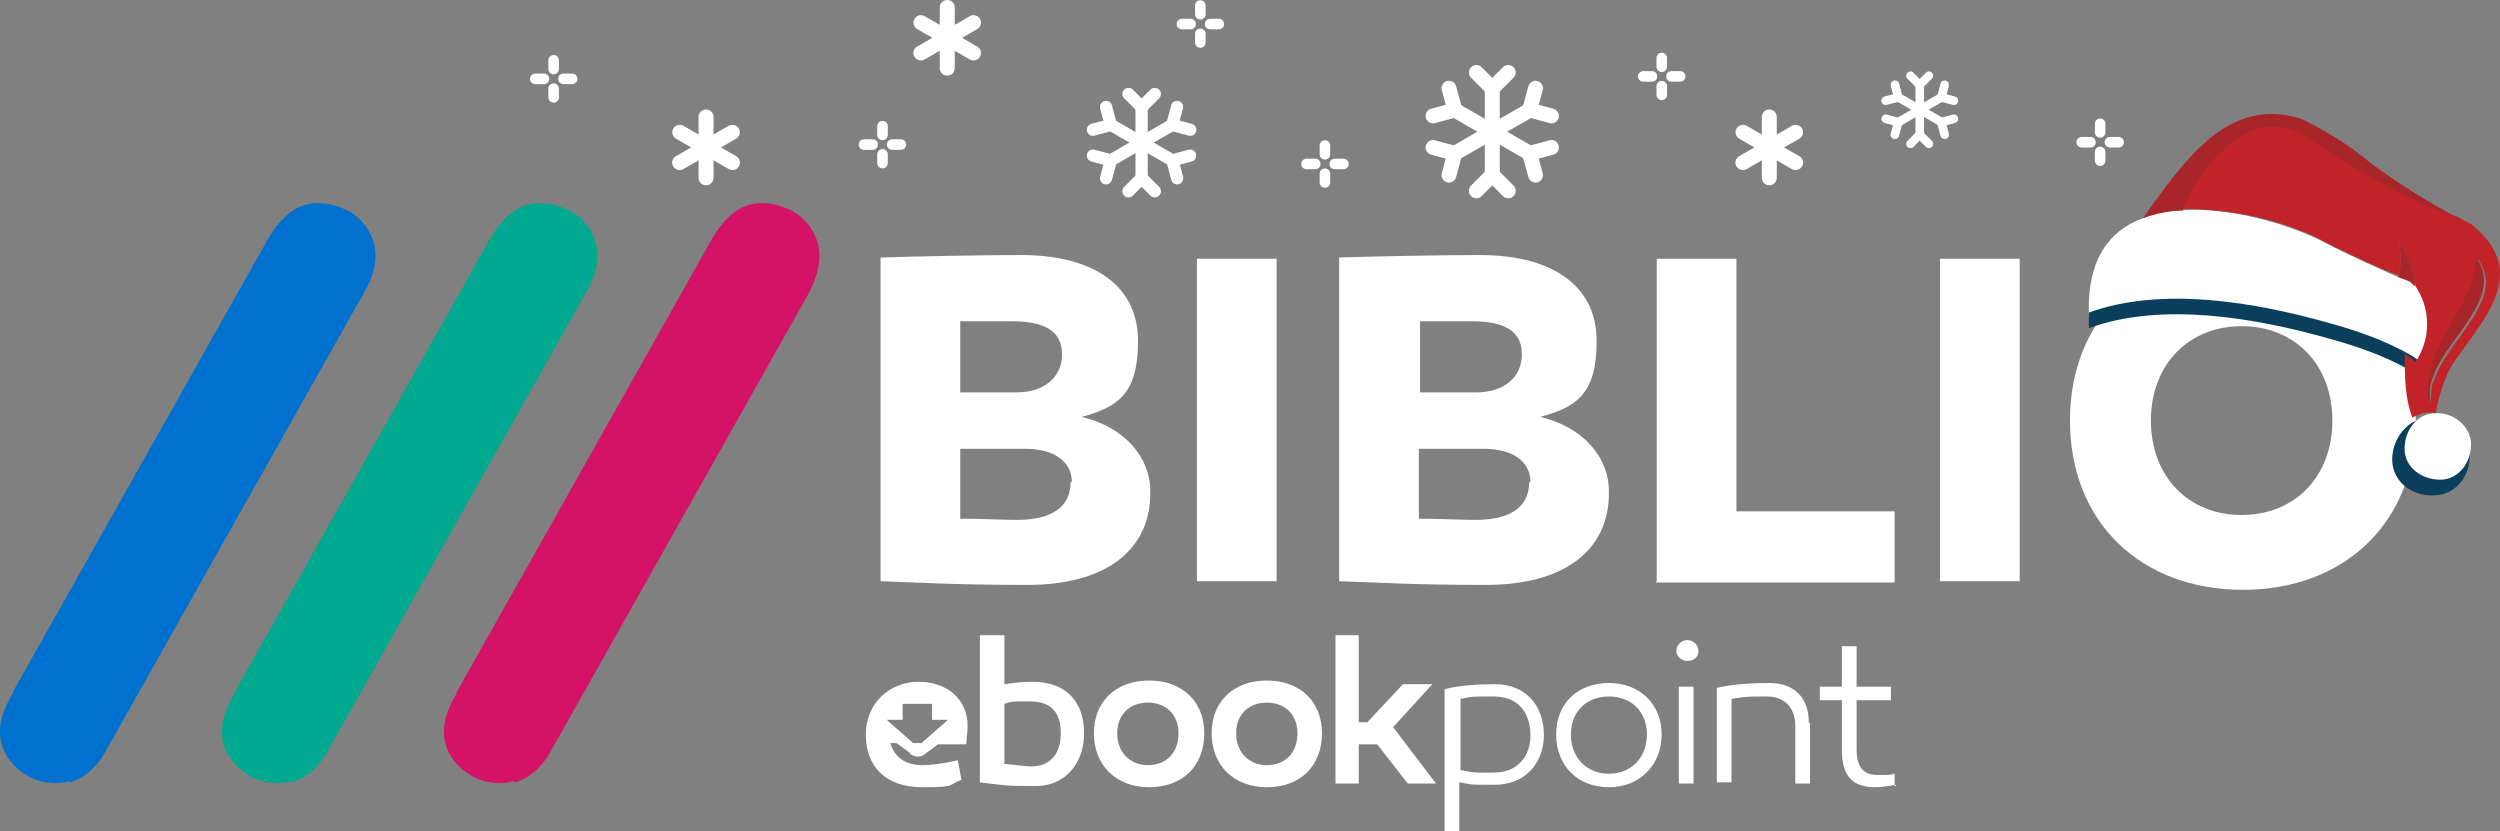 <?xml version="1.0" encoding="UTF-8" standalone="no"?>
<svg
   id="Warstwa_1"
   data-name="Warstwa 1"
   width="203.88"
   height="67.8"
   viewBox="0 0 203.88 67.8"
   version="1.1"
   sodipodi:docname="biblio_logo_winter.svg"
   inkscape:version="1.2.2 (b0a8486541, 2022-12-01)"
   xmlns:inkscape="http://www.inkscape.org/namespaces/inkscape"
   xmlns:sodipodi="http://sodipodi.sourceforge.net/DTD/sodipodi-0.dtd"
   xmlns="http://www.w3.org/2000/svg"
   xmlns:svg="http://www.w3.org/2000/svg">
  <rect x="0" y="0" width="203.88" height="67.8" fill="#808080" stroke="none"/>
  <sodipodi:namedview
     id="namedview376"
     pagecolor="#000000"
     bordercolor="#666666"
     borderopacity="1.0"
     inkscape:showpageshadow="2"
     inkscape:pageopacity="0"
     inkscape:pagecheckerboard="0"
     inkscape:deskcolor="#d1d1d1"
     showgrid="false"
     inkscape:zoom="6.7196388"
     inkscape:cx="101.94"
     inkscape:cy="34.004804"
     inkscape:window-width="1920"
     inkscape:window-height="1011"
     inkscape:window-x="0"
     inkscape:window-y="32"
     inkscape:window-maximized="1"
     inkscape:current-layer="Warstwa_1" />
  <defs
     id="defs4">
    <style
       id="style2">
      .cls-1 {
        fill: #fff;
      }

      .cls-2 {
        fill: #00a98f;
      }

      .cls-3 {
        fill: #0071ce;
      }

      .cls-4 {
        fill: #c12328;
      }

      .cls-5 {
        fill: #0a3f5c;
      }

      .cls-6 {
        fill: #a8262a;
      }

      .cls-7 {
        fill: #d41367;
      }
    </style>
  </defs>
  <path
     class="cls-1"
     d="M81.91,55.8c.6-.1,1.6-.2,2.3-.2,2.8,0,4.2,1.7,4.2,4.2s-1.6,4.3-3.9,4.3-2.2,0-4.6-.3v-12h2v4h0ZM81.91,57.4v4.9c1.1.1,1.8.2,2.2.2,1.6,0,2.4-1.1,2.4-2.7s-.7-2.6-2.5-2.6-1.4,0-2.1.2"
     id="path6" />
  <path
     class="cls-1"
     d="M98.21,59.8c0,2.7-1.8,4.4-4.5,4.4s-4.5-1.8-4.5-4.4,1.8-4.3,4.5-4.3,4.5,1.7,4.5,4.3M96.11,59.8c0-1.5-1-2.5-2.5-2.5s-2.5,1-2.5,2.5,1,2.6,2.5,2.6,2.5-1,2.5-2.6"
     id="path8" />
  <path
     class="cls-1"
     d="M107.81,59.8c0,2.7-1.8,4.4-4.5,4.4s-4.5-1.8-4.5-4.4,1.8-4.3,4.5-4.3,4.5,1.7,4.5,4.3M105.81,59.8c0-1.5-1-2.5-2.5-2.5s-2.5,1-2.5,2.5,1,2.6,2.5,2.6,2.5-1,2.5-2.6"
     id="path10" />
  <polygon
     class="cls-1"
     points="111.51 58.9 114.41 55.8 116.81 55.8 113.61 59.3 117.11 63.9 114.81 63.9 112.31 60.7 110.81 60.7 110.81 63.9 108.91 63.9 108.91 51.8 110.81 51.8 110.81 58.9 111.51 58.9"
     id="polygon12" />
  <path
     class="cls-1"
     d="M125.91,59.9c0,2.4-1.6,4.1-4,4.1s-1.6,0-2.9-.2v4h-1.2v-11.6c1.2-.3,2.6-.4,4.1-.4,2.5,0,4,1.7,4,4.2M124.81,60c0-1.9-1-3.2-3-3.2s-1.7,0-2.7.2v5.8c1.4.3,1.9.2,2.8.2,1.8,0,2.9-1.3,2.9-3"
     id="path14" />
  <path
     class="cls-1"
     d="M135.51,59.9c0,2.5-1.8,4.3-4.3,4.3s-4.3-1.7-4.3-4.3,1.8-4.2,4.3-4.2,4.3,1.7,4.3,4.2M134.31,59.9c0-1.9-1.3-3.1-3.1-3.1s-3.1,1.2-3.1,3.1,1.3,3.2,3.1,3.2,3.1-1.3,3.1-3.2"
     id="path16" />
  <path
     class="cls-1"
     d="M136.71,53.1c0-.5.4-.9.9-.9s.9.4.9.9-.4.8-.9.8-.9-.4-.9-.8M138.11,63.9h-1.2v-7.9h1.2v7.9Z"
     id="path18" />
  <path
     class="cls-1"
     d="M147.61,59v4.9h-1.2v-4.7c0-1.5-.9-2.4-2.3-2.4s-1.9,0-2.9.2v6.8h-1.2v-7.7c1.2-.3,2.9-.4,4.3-.4,2,0,3.2,1.2,3.2,3.2"
     id="path20" />
  <path
     class="cls-1"
     d="M154.61,64c-.6.1-1.1.2-1.7.2-1.8,0-2.7-.9-2.7-3v-4.1h-1.8v-1.1h1.8v-3.3h1.2v3.3h2.8v1.1h-2.8v4c0,1.4.5,2.1,1.7,2.1s.9,0,1.4-.1v1h.1v-.1Z"
     id="path22" />
  <polygon
     class="cls-1"
     points="74.81 61 75.21 60.6 74.41 60.6 74.81 61"
     id="polygon24" />
  <path
     class="cls-1"
     d="M74.21,61.5c.2.1.4.2.6.2s.4,0,.6-.2l1.1-.8h2.3c0-.6.1-.8.1-1.5,0-2.2-1.7-3.6-4-3.6s-4.3,1.7-4.3,4.3,1.6,4.3,4.6,4.3,2-.2,3.2-.6l-.3-1.6c-1.3.3-2.2.4-2.9.4-1.4,0-2.3-.7-2.6-1.8h.5l1.1.8h0v.1ZM72.31,58.7h1.3v-1.3h2.4v1.3h1.3l-2.5,2.2s-2.5-2.2-2.5-2.2Z"
     id="path26" />
  <path
     class="cls-3"
     d="M5.71,63.7c-1.1.3-2.3.2-3.4-.4-1.2-.7-1.9-1.6-2.2-2.7-.3-1.2,0-2.5.9-4L21.91,19.5c.9-1.5,1.9-2.4,3-2.7s2.3-.1,3.5.5c1.1.6,1.8,1.6,2.1,2.7.3,1.2,0,2.5-.9,4L8.71,61.1c-.8,1.5-1.9,2.4-3,2.7M1.01,56.5L21.91,19.4c.9-1.5,1.9-2.4,3-2.7s2.3-.1,3.5.5c1.1.6,1.8,1.6,2.1,2.7.3,1.2,0,2.5-.9,4L8.71,61"
     id="path28" />
  <path
     class="cls-2"
     d="M23.81,63.7c-1.1.3-2.3.2-3.4-.4-1.2-.7-1.9-1.6-2.2-2.7-.3-1.2,0-2.5.9-4l20.9-37.1c.9-1.5,1.9-2.4,3-2.7s2.3-.1,3.5.5c1.1.6,1.8,1.6,2.1,2.7.3,1.2,0,2.5-.9,4l-20.9,37.1c-.8,1.5-1.9,2.4-3,2.7M19.11,56.5l20.9-37.1c.9-1.5,1.9-2.4,3-2.7s2.3-.1,3.5.5c1.1.6,1.8,1.6,2.1,2.7.3,1.2,0,2.5-.9,4l-20.9,37.1"
     id="path30" />
  <path
     class="cls-7"
     d="M41.91,63.7c-1.1.3-2.3.2-3.4-.4-1.2-.7-1.9-1.6-2.2-2.7-.3-1.2,0-2.5.9-4l20.9-37.1c.9-1.5,1.9-2.4,3-2.7s2.3-.1,3.5.5c1.1.6,1.8,1.6,2.1,2.7.3,1.2,0,2.5-.8,4l-20.9,37.1c-.8,1.5-1.9,2.4-3,2.7M37.21,56.5l20.9-37.1c.9-1.5,1.9-2.4,3-2.7s2.3-.1,3.5.5c1.1.6,1.8,1.6,2.1,2.7.3,1.2,0,2.5-.8,4l-20.9,37.1"
     id="path32" />
  <path
     class="cls-1"
     d="M93.81,40.2c0,4.8-3.8,7.5-10,7.5s-8.7-.2-12-.3v-26.4c3.2-.1,8.1-.2,11.5-.2,6,0,9.5,2.6,9.5,7s-1.7,5.4-4.6,6.2c3.4.8,5.6,3.2,5.6,6.1v.1ZM78.31,26.2v5.8h4.6c2.2,0,3.7-1.2,3.7-3.1s-1.4-2.7-4.1-2.7h-4.2ZM87.41,39.3c0-1.7-1.5-2.7-3.8-2.7h-5.3v5.7c1.8,0,3.5.1,4.6.1,2.8,0,4.4-1,4.4-3.1h.1Z"
     id="path34" />
  <path
     class="cls-1"
     d="M104.11,47.4h-6.5v-26.3h6.5v26.4h0v-.1Z"
     id="path36" />
  <path
     class="cls-1"
     d="M131.21,40.2c0,4.8-3.8,7.5-10,7.5s-8.7-.2-12-.3v-26.4c3.2-.1,8.1-.2,11.5-.2,6,0,9.5,2.6,9.5,7s-1.7,5.4-4.6,6.2c3.4.8,5.6,3.2,5.6,6.1h0v.1ZM115.81,26.2v5.8h4.6c2.2,0,3.7-1.2,3.7-3.1s-1.4-2.7-4.1-2.7h-4.2ZM124.81,39.3c0-1.7-1.5-2.7-3.8-2.7h-5.3v5.7c1.8,0,3.5.1,4.6.1,2.8,0,4.4-1,4.4-3.1h.1Z"
     id="path38" />
  <path
     class="cls-1"
     d="M135.11,47.4v-26.3h6.5v20.6h12.9v5.8h-19.5l.1-.1Z"
     id="path40" />
  <path
     class="cls-1"
     d="M164.71,47.4h-6.5v-26.3h6.5v26.4h0v-.1Z"
     id="path42" />
  <path
     class="cls-1"
     d="M197.01,34.3c0,8.3-5.8,13.8-14.1,13.8s-14.1-5.5-14.1-13.8,5.8-13.8,14.1-13.8,14.1,5.5,14.1,13.8ZM190.21,34.3c0-4.6-3.1-7.7-7.4-7.7s-7.4,3.1-7.4,7.7,3.1,7.7,7.4,7.7,7.4-3.1,7.4-7.7Z"
     id="path44" />
  <g
     id="Warstwa_4"
     data-name="Warstwa 4">
    <path
       class="cls-5"
       d="M198.62,34.08h-.5c-.5,0-.88.13-1.39.38-1.01.63-1.64,1.77-1.64,3.03,0,1.77,1.64,3.03,3.41,2.9,1.77,0,3.03-1.64,2.9-3.41,0-1.51-1.26-2.78-2.78-2.9h0Z"
       id="path46" />
    <path
       class="cls-1"
       d="M199,33.7h-.38c-1.51,0-2.52,1.39-2.52,2.9s1.39,2.52,2.9,2.52,2.52-1.39,2.52-2.9c0-1.26-1.14-2.4-2.52-2.52Z"
       id="path48" />
    <path
       class="cls-5"
       d="M196.48,24.24h0c-1.89-.76-5.43-2.4-7.32-3.41-3.66-1.77-10.1-3.41-14.39-1.77-2.78,1.01-4.54,3.41-4.42,7.7,5.93-2.15,13.5-.88,19.69.88,2.27.63,4.42,1.39,6.44,2.52.25.13.63.38.88.63,1.14-2.02,1.14-5.43-.76-6.69l-.13.13Z"
       id="path50" />
    <path
       class="cls-1"
       d="M196.48,22.97h0c-1.89-.76-5.43-2.4-7.32-3.41-3.66-1.77-10.1-3.41-14.39-1.77-2.78,1.01-4.54,3.41-4.42,7.7,5.93-2.15,13.5-.88,19.69.88,2.27.63,4.42,1.39,6.44,2.52.25.13.63.38.88.63,1.14-2.02,1.14-5.43-.76-6.69l-.13.13Z"
       id="path52" />
    <path
       class="cls-4"
       d="M201.78,18.43l-1.39-.76c-1.01-.38-1.89-.63-2.9-1.14-3.28-1.51-6.44-3.41-9.46-5.43-.76-.5-1.64-.76-2.52-.88-3.41-.25-6.69,3.79-7.57,6.81,3.79,0,7.7.76,11.1,2.4,1.64.88,4.54,2.27,6.56,3.03.25-.88.25-1.89,0-2.78.76,1.14,1.26,2.4,1.39,3.66,1.26,1.89,1.26,4.29,0,6.18-.25-.25-.5-.38-.88-.63,0,1.77,0,3.53.63,5.17.63-.38,1.26-.5,1.89-.38.25-1.26.63-2.65,1.26-3.79,2.4-3.66,6.69-7.57,1.64-11.61l.25.13ZM198.5,30.92c-.25.63-.25,1.26-.25,2.02-.13-.76-.13-1.51,0-2.27.5-3.41,3.79-6.31,3.79-9.59,2.52,3.28-2.65,6.81-3.53,9.97h0v-.13Z"
       id="path54" />
    <path
       class="cls-6"
       d="M195.59,22.6l.76.25h0c.25.13.38.38.63.5-.13-1.39-.63-2.65-1.39-3.66.25.88.25,1.89,0,2.9Z"
       id="path56" />
    <path
       class="cls-6"
       d="M185.62,10.35c.88,0,1.77.38,2.52.88,3.03,2.02,6.18,3.91,9.46,5.43.88.38,1.89.76,2.9,1.14-2.4-1.26-4.8-2.78-7.07-4.42-1.77-1.51-3.66-2.65-5.68-3.66-6.06-2.02-9.72,3.53-13,8.08,1.01-.38,2.15-.63,3.28-.63,1.01-3.03,4.29-7.07,7.57-6.81Z"
       id="path58" />
    <path
       class="cls-6"
       d="M201.9,21.08c0,3.28-3.28,6.18-3.79,9.59-.13.76-.13,1.51,0,2.27,0-.63,0-1.39.25-2.02.88-3.15,6.06-6.69,3.53-9.97v.13Z"
       id="path60" />
  </g>
  <g
     id="g123">
    <g
       id="g71">
      <path
         class="cls-1"
         d="M121.7,11.35c-.34,0-.61-.27-.61-.61v-3.52c0-.34.27-.61.61-.61s.61.27.61.61v3.52c0,.34-.27.61-.61.61Z"
         id="path63" />
      <g
         id="g69">
        <path
           class="cls-1"
           d="M121.7,7.82c-.16,0-.31-.06-.43-.18l-1.3-1.3c-.24-.24-.24-.62,0-.86.24-.24.62-.24.86,0l1.3,1.3c.24.24.24.62,0,.86-.12.12-.27.18-.43.18Z"
           id="path65" />
        <path
           class="cls-1"
           d="M121.7,7.82c-.16,0-.31-.06-.43-.18-.24-.24-.24-.62,0-.86l1.3-1.3c.24-.24.62-.24.86,0,.24.24.24.62,0,.86l-1.3,1.3c-.12.12-.27.18-.43.18Z"
           id="path67" />
      </g>
    </g>
    <g
       id="g81">
      <path
         class="cls-1"
         d="M121.7,11.35c-.1,0-.21-.03-.3-.08l-3.05-1.76c-.29-.17-.39-.54-.22-.83.17-.29.54-.39.83-.22l3.05,1.76c.29.17.39.54.22.83-.11.19-.32.3-.53.3Z"
         id="path73" />
      <g
         id="g79">
        <path
           class="cls-1"
           d="M116.87,10.06c-.27,0-.51-.18-.59-.45-.09-.32.11-.66.43-.74l1.78-.48c.32-.09.66.11.74.43.09.32-.11.66-.43.74l-1.78.48c-.05.01-.11.02-.16.02Z"
           id="path75" />
        <path
           class="cls-1"
           d="M118.65,9.58c-.27,0-.51-.18-.59-.45l-.48-1.78c-.09-.32.11-.66.43-.74.32-.09.66.11.74.43l.48,1.78c.09.32-.11.66-.43.74-.05.01-.11.02-.16.02Z"
           id="path77" />
      </g>
    </g>
    <g
       id="g91">
      <path
         class="cls-1"
         d="M118.65,13.11c-.21,0-.41-.11-.53-.3-.17-.29-.07-.66.22-.83l3.05-1.76c.29-.17.66-.07.83.22.17.29.07.66-.22.83l-3.05,1.76c-.1.06-.2.08-.3.08Z"
         id="path83" />
      <g
         id="g89">
        <path
           class="cls-1"
           d="M118.17,14.89c-.05,0-.1,0-.16-.02-.32-.09-.52-.42-.43-.74l.48-1.78c.09-.32.42-.52.74-.43.32.09.52.42.43.74l-.48,1.78c-.07.27-.32.45-.59.45Z"
           id="path85" />
        <path
           class="cls-1"
           d="M118.65,13.11c-.05,0-.1,0-.16-.02l-1.78-.48c-.32-.09-.52-.42-.43-.74.09-.32.42-.52.74-.43l1.78.48c.32.09.52.42.43.74-.07.27-.32.45-.59.45Z"
           id="path87" />
      </g>
    </g>
    <g
       id="g101">
      <path
         class="cls-1"
         d="M121.7,14.87c-.34,0-.61-.27-.61-.61v-3.52c0-.34.27-.61.61-.61s.61.27.61.61v3.52c0,.34-.27.61-.61.61Z"
         id="path93" />
      <g
         id="g99">
        <path
           class="cls-1"
           d="M123,16.17c-.16,0-.31-.06-.43-.18l-1.3-1.3c-.24-.24-.24-.62,0-.86.24-.24.62-.24.86,0l1.3,1.3c.24.24.24.62,0,.86-.12.12-.27.18-.43.18Z"
           id="path95" />
        <path
           class="cls-1"
           d="M120.4,16.17c-.16,0-.31-.06-.43-.18-.24-.24-.24-.62,0-.86l1.3-1.3c.24-.24.62-.24.86,0s.24.62,0,.86l-1.3,1.3c-.12.12-.27.18-.43.18Z"
           id="path97" />
      </g>
    </g>
    <g
       id="g111">
      <path
         class="cls-1"
         d="M124.75,13.11c-.1,0-.21-.03-.3-.08l-3.05-1.76c-.29-.17-.39-.54-.22-.83.17-.29.54-.39.83-.22l3.05,1.76c.29.17.39.54.22.83-.11.19-.32.3-.53.3Z"
         id="path103" />
      <g
         id="g109">
        <path
           class="cls-1"
           d="M124.75,13.11c-.27,0-.51-.18-.59-.45-.09-.32.11-.66.43-.74l1.78-.48c.32-.09.66.11.74.43.09.32-.11.66-.43.74l-1.78.48c-.05.01-.11.02-.16.02Z"
           id="path105" />
        <path
           class="cls-1"
           d="M125.23,14.89c-.27,0-.51-.18-.59-.45l-.48-1.78c-.09-.32.11-.66.43-.74.32-.09.66.11.74.43l.48,1.78c.09.32-.11.66-.43.74-.05.01-.11.02-.16.02Z"
           id="path107" />
      </g>
    </g>
    <g
       id="g121">
      <path
         class="cls-1"
         d="M121.7,11.35c-.21,0-.41-.11-.53-.3-.17-.29-.07-.66.22-.83l3.05-1.76c.29-.17.66-.07.83.22.17.29.07.66-.22.83l-3.05,1.76c-.1.06-.2.08-.3.08Z"
         id="path113" />
      <g
         id="g119">
        <path
           class="cls-1"
           d="M124.75,9.58c-.05,0-.1,0-.16-.02-.32-.09-.52-.42-.43-.74l.48-1.78c.09-.32.42-.52.74-.43.32.09.52.42.43.74l-.48,1.78c-.07.27-.32.45-.59.45Z"
           id="path115" />
        <path
           class="cls-1"
           d="M126.53,10.06c-.05,0-.1,0-.16-.02l-1.78-.48c-.32-.09-.52-.42-.43-.74.09-.32.42-.52.74-.43l1.78.48c.32.09.52.42.43.74-.07.27-.32.45-.59.45Z"
           id="path117" />
      </g>
    </g>
  </g>
  <g
     id="g185">
    <g
       id="g133">
      <path
         class="cls-1"
         d="M156.56,9.3c-.19,0-.35-.16-.35-.35v-2.02c0-.19.16-.35.35-.35s.35.16.35.35v2.02c0,.19-.16.35-.35.35Z"
         id="path125" />
      <g
         id="g131">
        <path
           class="cls-1"
           d="M156.56,7.27c-.09,0-.18-.03-.25-.1l-.75-.75c-.14-.14-.14-.36,0-.49.14-.14.36-.14.49,0l.75.75c.14.14.14.36,0,.49-.07.07-.16.1-.25.1Z"
           id="path127" />
        <path
           class="cls-1"
           d="M156.56,7.27c-.09,0-.18-.03-.25-.1-.14-.14-.14-.36,0-.49l.75-.75c.14-.14.36-.14.49,0,.14.14.14.36,0,.49l-.75.75c-.07.07-.16.1-.25.1Z"
           id="path129" />
      </g>
    </g>
    <g
       id="g143">
      <path
         class="cls-1"
         d="M156.56,9.3c-.06,0-.12-.02-.17-.05l-1.75-1.01c-.17-.1-.22-.31-.13-.48.1-.17.31-.22.48-.13l1.75,1.01c.17.1.22.31.13.48-.06.11-.18.17-.3.17Z"
         id="path135" />
      <g
         id="g141">
        <path
           class="cls-1"
           d="M153.78,8.56c-.15,0-.3-.1-.34-.26-.05-.19.06-.38.25-.43l1.02-.27c.19-.05.38.06.43.25.05.19-.06.38-.25.43l-1.02.27s-.06.01-.09.01Z"
           id="path137" />
        <path
           class="cls-1"
           d="M154.81,8.29c-.15,0-.3-.1-.34-.26l-.27-1.02c-.05-.19.06-.38.25-.43.19-.05.38.06.43.25l.27,1.02c.05.19-.06.38-.25.43-.03,0-.06.01-.09.01Z"
           id="path139" />
      </g>
    </g>
    <g
       id="g153">
      <path
         class="cls-1"
         d="M154.81,10.31c-.12,0-.24-.06-.3-.17-.1-.17-.04-.38.13-.48l1.75-1.01c.17-.1.38-.04.48.13.1.17.04.38-.13.48l-1.75,1.01c-.06.03-.12.05-.17.05Z"
         id="path145" />
      <g
         id="g151">
        <path
           class="cls-1"
           d="M154.53,11.34s-.06,0-.09-.01c-.19-.05-.3-.24-.25-.43l.27-1.02c.05-.19.24-.3.43-.25.19.05.3.24.25.43l-.27,1.02c-.04.16-.18.26-.34.26Z"
           id="path147" />
        <path
           class="cls-1"
           d="M154.81,10.31s-.06,0-.09-.01l-1.02-.27c-.19-.05-.3-.24-.25-.43.05-.19.24-.3.43-.25l1.02.27c.19.05.3.24.25.43-.04.16-.18.26-.34.26Z"
           id="path149" />
      </g>
    </g>
    <g
       id="g163">
      <path
         class="cls-1"
         d="M156.56,11.32c-.19,0-.35-.16-.35-.35v-2.02c0-.19.16-.35.35-.35s.35.16.35.35v2.02c0,.19-.16.35-.35.35Z"
         id="path155" />
      <g
         id="g161">
        <path
           class="cls-1"
           d="M157.31,12.08c-.09,0-.18-.03-.25-.1l-.75-.75c-.14-.14-.14-.36,0-.49.14-.14.36-.14.49,0l.75.75c.14.14.14.36,0,.49-.07.07-.16.1-.25.1Z"
           id="path157" />
        <path
           class="cls-1"
           d="M155.81,12.08c-.09,0-.18-.03-.25-.1-.14-.14-.14-.36,0-.49l.75-.75c.14-.14.36-.14.49,0s.14.36,0,.49l-.75.75c-.07.07-.16.1-.25.1Z"
           id="path159" />
      </g>
    </g>
    <g
       id="g173">
      <path
         class="cls-1"
         d="M158.32,10.31c-.06,0-.12-.02-.17-.05l-1.75-1.01c-.17-.1-.22-.31-.13-.48.1-.17.31-.22.48-.13l1.75,1.01c.17.1.22.31.13.48-.06.11-.18.17-.3.17Z"
         id="path165" />
      <g
         id="g171">
        <path
           class="cls-1"
           d="M158.32,10.31c-.15,0-.3-.1-.34-.26-.05-.19.06-.38.25-.43l1.02-.27c.19-.05.38.06.43.25.05.19-.06.38-.25.43l-1.02.27s-.06.01-.09.01Z"
           id="path167" />
        <path
           class="cls-1"
           d="M158.59,11.34c-.15,0-.3-.1-.34-.26l-.27-1.02c-.05-.19.06-.38.25-.43.19-.05.38.06.43.25l.27,1.02c.05.19-.06.38-.25.43-.03,0-.06.01-.09.01Z"
           id="path169" />
      </g>
    </g>
    <g
       id="g183">
      <path
         class="cls-1"
         d="M156.56,9.3c-.12,0-.24-.06-.3-.17-.1-.17-.04-.38.13-.48l1.75-1.01c.17-.1.38-.04.48.13.1.17.04.38-.13.48l-1.75,1.01c-.06.03-.12.05-.17.05Z"
         id="path175" />
      <g
         id="g181">
        <path
           class="cls-1"
           d="M158.32,8.29s-.06,0-.09-.01c-.19-.05-.3-.24-.25-.43l.27-1.02c.05-.19.24-.3.43-.25.19.05.3.24.25.43l-.27,1.02c-.04.16-.18.26-.34.26Z"
           id="path177" />
        <path
           class="cls-1"
           d="M159.34,8.56s-.06,0-.09-.01l-1.02-.27c-.19-.05-.3-.24-.25-.43.05-.19.24-.3.43-.25l1.02.27c.19.05.3.24.25.43-.04.16-.18.26-.34.26Z"
           id="path179" />
      </g>
    </g>
  </g>
  <g
     id="g247">
    <g
       id="g195">
      <path
         class="cls-1"
         d="M93.1,12.13c-.28,0-.5-.22-.5-.5v-2.89c0-.28.22-.5.5-.5s.5.22.5.5v2.89c0,.28-.22.5-.5.5Z"
         id="path187" />
      <g
         id="g193">
        <path
           class="cls-1"
           d="M93.1,9.24c-.13,0-.26-.05-.35-.15l-1.07-1.07c-.2-.19-.2-.51,0-.71.19-.19.51-.19.71,0l1.07,1.07c.2.19.2.51,0,.71-.1.1-.23.15-.35.15Z"
           id="path189" />
        <path
           class="cls-1"
           d="M93.1,9.24c-.13,0-.26-.05-.35-.15-.19-.19-.2-.51,0-.71l1.07-1.07c.19-.19.51-.19.71,0,.2.19.2.51,0,.71l-1.07,1.07c-.1.1-.23.15-.35.15Z"
           id="path191" />
      </g>
    </g>
    <g
       id="g205">
      <path
         class="cls-1"
         d="M93.1,12.13c-.08,0-.17-.02-.25-.07l-2.5-1.45c-.24-.14-.32-.44-.18-.68.14-.24.44-.32.68-.18l2.5,1.45c.24.14.32.44.18.68-.09.16-.26.25-.43.25Z"
         id="path197" />
      <g
         id="g203">
        <path
           class="cls-1"
           d="M89.13,11.08c-.22,0-.42-.15-.48-.37-.07-.27.09-.54.35-.61l1.46-.39c.27-.07.54.09.61.35.07.27-.09.54-.35.61l-1.46.39s-.09.02-.13.02Z"
           id="path199" />
        <path
           class="cls-1"
           d="M90.59,10.68c-.22,0-.42-.15-.48-.37l-.39-1.46c-.07-.27.09-.54.35-.61.27-.07.54.09.61.35l.39,1.46c.07.27-.09.54-.35.61-.04.01-.09.02-.13.02Z"
           id="path201" />
      </g>
    </g>
    <g
       id="g215">
      <path
         class="cls-1"
         d="M90.59,13.58c-.17,0-.34-.09-.43-.25-.14-.24-.06-.54.18-.68l2.5-1.45c.24-.14.54-.06.68.18.14.24.06.54-.18.68l-2.5,1.45c-.08.05-.16.07-.25.07Z"
         id="path207" />
      <g
         id="g213">
        <path
           class="cls-1"
           d="M90.2,15.04s-.09,0-.13-.02c-.27-.07-.42-.35-.35-.61l.39-1.46c.07-.27.35-.42.61-.35.27.07.42.35.35.61l-.39,1.46c-.06.22-.26.37-.48.37Z"
           id="path209" />
        <path
           class="cls-1"
           d="M90.59,13.58s-.09,0-.13-.02l-1.46-.39c-.27-.07-.42-.35-.35-.61.07-.27.35-.42.61-.35l1.46.39c.27.07.42.35.35.61-.06.22-.26.37-.48.37Z"
           id="path211" />
      </g>
    </g>
    <g
       id="g225">
      <path
         class="cls-1"
         d="M93.1,15.02c-.28,0-.5-.22-.5-.5v-2.89c0-.28.22-.5.5-.5s.5.22.5.5v2.89c0,.28-.22.5-.5.5Z"
         id="path217" />
      <g
         id="g223">
        <path
           class="cls-1"
           d="M94.17,16.1c-.13,0-.26-.05-.35-.15l-1.07-1.07c-.2-.2-.19-.51,0-.71.19-.19.51-.2.71,0l1.07,1.07c.2.2.2.51,0,.71-.1.1-.23.15-.35.15Z"
           id="path219" />
        <path
           class="cls-1"
           d="M92.03,16.1c-.13,0-.26-.05-.35-.15-.2-.2-.2-.51,0-.71l1.07-1.07c.19-.19.51-.2.71,0s.2.51,0,.71l-1.07,1.07c-.1.1-.23.15-.35.15Z"
           id="path221" />
      </g>
    </g>
    <g
       id="g235">
      <path
         class="cls-1"
         d="M95.6,13.58c-.08,0-.17-.02-.25-.07l-2.5-1.45c-.24-.14-.32-.44-.18-.68.14-.24.44-.32.68-.18l2.5,1.45c.24.14.32.44.18.68-.09.16-.26.25-.43.25Z"
         id="path227" />
      <g
         id="g233">
        <path
           class="cls-1"
           d="M95.6,13.58c-.22,0-.42-.15-.48-.37-.07-.27.09-.54.35-.61l1.46-.39c.27-.07.54.09.61.35.07.27-.09.54-.35.61l-1.46.39s-.09.02-.13.02Z"
           id="path229" />
        <path
           class="cls-1"
           d="M96,15.04c-.22,0-.42-.15-.48-.37l-.39-1.46c-.07-.27.09-.54.35-.61.27-.07.54.09.61.35l.39,1.46c.07.27-.09.54-.35.61-.04.01-.09.02-.13.02Z"
           id="path231" />
      </g>
    </g>
    <g
       id="g245">
      <path
         class="cls-1"
         d="M93.1,12.13c-.17,0-.34-.09-.43-.25-.14-.24-.06-.54.18-.68l2.5-1.45c.24-.14.54-.06.68.18.14.24.06.54-.18.68l-2.5,1.45c-.08.05-.16.07-.25.07Z"
         id="path237" />
      <g
         id="g243">
        <path
           class="cls-1"
           d="M95.6,10.68s-.09,0-.13-.02c-.27-.07-.42-.35-.35-.61l.39-1.46c.07-.27.35-.42.61-.35.27.07.42.35.35.61l-.39,1.46c-.06.22-.26.37-.48.37Z"
           id="path239" />
        <path
           class="cls-1"
           d="M97.07,11.08s-.09,0-.13-.02l-1.46-.39c-.27-.07-.42-.35-.35-.61.07-.27.35-.42.61-.35l1.46.39c.27.07.42.35.35.61-.06.22-.26.37-.48.37Z"
           id="path241" />
      </g>
    </g>
  </g>
  <g
     id="g261">
    <path
       class="cls-1"
       d="M144.29,12.63c-.34,0-.61-.27-.61-.61v-2.48c0-.34.27-.61.61-.61s.61.27.61.61v2.48c0,.34-.27.61-.61.61Z"
       id="path249" />
    <path
       class="cls-1"
       d="M144.29,12.63c-.1,0-.21-.03-.3-.08l-2.15-1.24c-.29-.17-.39-.54-.22-.83.17-.29.54-.39.83-.22l2.15,1.24c.29.17.39.54.22.83-.11.19-.32.3-.53.3Z"
       id="path251" />
    <path
       class="cls-1"
       d="M142.14,13.87c-.21,0-.41-.11-.53-.3-.17-.29-.07-.66.22-.83l2.15-1.24c.29-.17.66-.07.83.22.17.29.07.66-.22.83l-2.15,1.24c-.1.06-.2.08-.3.08Z"
       id="path253" />
    <path
       class="cls-1"
       d="M144.29,15.11c-.34,0-.61-.27-.61-.61v-2.48c0-.34.27-.61.61-.61s.61.27.61.61v2.48c0,.34-.27.61-.61.61Z"
       id="path255" />
    <path
       class="cls-1"
       d="M146.43,13.87c-.1,0-.21-.03-.3-.08l-2.15-1.24c-.29-.17-.39-.54-.22-.83.17-.29.54-.39.83-.22l2.15,1.24c.29.17.39.54.22.83-.11.19-.32.3-.53.3Z"
       id="path257" />
    <path
       class="cls-1"
       d="M144.29,12.63c-.21,0-.41-.11-.53-.3-.17-.29-.07-.66.22-.83l2.15-1.24c.29-.17.66-.07.83.22.17.29.07.66-.22.83l-2.15,1.24c-.1.06-.2.08-.3.08Z"
       id="path259" />
  </g>
  <g
     id="g275">
    <path
       class="cls-1"
       d="M77.25,3.69c-.34,0-.61-.27-.61-.61V.61c0-.34.27-.61.61-.61s.61.27.61.61v2.48c0,.34-.27.61-.61.61Z"
       id="path263" />
    <path
       class="cls-1"
       d="M77.25,3.69c-.1,0-.21-.03-.3-.08l-2.15-1.24c-.29-.17-.39-.54-.22-.83.17-.29.54-.39.83-.22l2.15,1.24c.29.17.39.54.22.83-.11.19-.32.3-.53.3Z"
       id="path265" />
    <path
       class="cls-1"
       d="M75.1,4.93c-.21,0-.41-.11-.53-.3-.17-.29-.07-.66.22-.83l2.15-1.24c.29-.17.66-.07.83.22.17.29.07.66-.22.83l-2.15,1.24c-.1.06-.2.08-.3.08Z"
       id="path267" />
    <path
       class="cls-1"
       d="M77.25,6.17c-.34,0-.61-.27-.61-.61v-2.48c0-.34.27-.61.61-.61s.61.27.61.61v2.48c0,.34-.27.61-.61.61Z"
       id="path269" />
    <path
       class="cls-1"
       d="M79.39,4.93c-.1,0-.21-.03-.3-.08l-2.15-1.24c-.29-.17-.39-.54-.22-.83.17-.29.54-.39.83-.22l2.15,1.24c.29.17.39.54.22.83-.11.19-.32.3-.53.3Z"
       id="path271" />
    <path
       class="cls-1"
       d="M77.25,3.69c-.21,0-.41-.11-.53-.3-.17-.29-.07-.66.22-.83l2.15-1.24c.29-.17.66-.07.83.22.17.29.07.66-.22.83l-2.15,1.24c-.1.06-.2.08-.3.08Z"
       id="path273" />
  </g>
  <g
     id="g289">
    <path
       class="cls-1"
       d="M57.58,12.63c-.34,0-.61-.27-.61-.61v-2.48c0-.34.27-.61.61-.61s.61.27.61.61v2.48c0,.34-.27.61-.61.61Z"
       id="path277" />
    <path
       class="cls-1"
       d="M57.58,12.63c-.1,0-.21-.03-.3-.08l-2.15-1.24c-.29-.17-.39-.54-.22-.83.17-.29.54-.39.83-.22l2.15,1.24c.29.17.39.54.22.83-.11.19-.32.3-.53.3Z"
       id="path279" />
    <path
       class="cls-1"
       d="M55.43,13.87c-.21,0-.41-.11-.53-.3-.17-.29-.07-.66.22-.83l2.15-1.24c.29-.17.66-.07.83.22.17.29.07.66-.22.83l-2.15,1.24c-.1.06-.2.08-.3.08Z"
       id="path281" />
    <path
       class="cls-1"
       d="M57.58,15.11c-.34,0-.61-.27-.61-.61v-2.48c0-.34.27-.61.61-.61s.61.27.61.61v2.48c0,.34-.27.61-.61.61Z"
       id="path283" />
    <path
       class="cls-1"
       d="M59.73,13.87c-.1,0-.21-.03-.3-.08l-2.15-1.24c-.29-.17-.39-.54-.22-.83.17-.29.54-.39.83-.22l2.15,1.24c.29.17.39.54.22.83-.11.19-.32.3-.53.3Z"
       id="path285" />
    <path
       class="cls-1"
       d="M57.58,12.63c-.21,0-.41-.11-.53-.3-.17-.29-.07-.66.22-.83l2.15-1.24c.29-.17.66-.07.83.22.17.29.07.66-.22.83l-2.15,1.24c-.1.06-.2.08-.3.08Z"
       id="path287" />
  </g>
  <g
     id="g303">
    <g
       id="g295">
      <path
         class="cls-1"
         d="M134.72,6.66h-.71c-.24,0-.43-.19-.43-.43s.19-.43.43-.43h.71c.24,0,.43.19.43.43s-.19.43-.43.43Z"
         id="path291" />
      <path
         class="cls-1"
         d="M137.02,6.66h-.71c-.24,0-.43-.19-.43-.43s.19-.43.43-.43h.71c.24,0,.43.19.43.43s-.19.43-.43.43Z"
         id="path293" />
    </g>
    <g
       id="g301">
      <path
         class="cls-1"
         d="M135.52,5.87c-.24,0-.43-.19-.43-.43v-.71c0-.24.19-.43.43-.43s.43.19.43.43v.71c0,.24-.19.43-.43.43Z"
         id="path297" />
      <path
         class="cls-1"
         d="M135.52,8.17c-.24,0-.43-.19-.43-.43v-.71c0-.24.19-.43.43-.43s.43.19.43.43v.71c0,.24-.19.43-.43.43Z"
         id="path299" />
    </g>
  </g>
  <g
     id="g317">
    <g
       id="g309">
      <path
         class="cls-1"
         d="M170.48,12.03h-.71c-.24,0-.43-.19-.43-.43s.19-.43.43-.43h.71c.24,0,.43.19.43.43s-.19.43-.43.43Z"
         id="path305" />
      <path
         class="cls-1"
         d="M172.78,12.03h-.71c-.24,0-.43-.19-.43-.43s.19-.43.43-.43h.71c.24,0,.43.19.43.43s-.19.43-.43.43Z"
         id="path307" />
    </g>
    <g
       id="g315">
      <path
         class="cls-1"
         d="M171.27,11.23c-.24,0-.43-.19-.43-.43v-.71c0-.24.19-.43.43-.43s.43.19.43.43v.71c0,.24-.19.43-.43.43Z"
         id="path311" />
      <path
         class="cls-1"
         d="M171.27,13.53c-.24,0-.43-.19-.43-.43v-.71c0-.24.19-.43.43-.43s.43.19.43.43v.71c0,.24-.19.43-.43.43Z"
         id="path313" />
    </g>
  </g>
  <g
     id="g331">
    <g
       id="g323">
      <path
         class="cls-1"
         d="M107.26,13.8h-.71c-.24,0-.43-.19-.43-.43s.19-.43.43-.43h.71c.24,0,.43.19.43.43s-.19.43-.43.43Z"
         id="path319" />
      <path
         class="cls-1"
         d="M109.56,13.8h-.71c-.24,0-.43-.19-.43-.43s.19-.43.43-.43h.71c.24,0,.43.19.43.43s-.19.43-.43.43Z"
         id="path321" />
    </g>
    <g
       id="g329">
      <path
         class="cls-1"
         d="M108.05,13.01c-.24,0-.43-.19-.43-.43v-.71c0-.24.19-.43.43-.43s.43.19.43.43v.71c0,.24-.19.43-.43.43Z"
         id="path325" />
      <path
         class="cls-1"
         d="M108.05,15.31c-.24,0-.43-.19-.43-.43v-.71c0-.24.19-.43.43-.43s.43.19.43.43v.71c0,.24-.19.43-.43.43Z"
         id="path327" />
    </g>
  </g>
  <g
     id="g345">
    <g
       id="g337">
      <path
         class="cls-1"
         d="M97.1,2.39h-.71c-.24,0-.43-.19-.43-.43s.19-.43.43-.43h.71c.24,0,.43.19.43.43s-.19.43-.43.43Z"
         id="path333" />
      <path
         class="cls-1"
         d="M99.4,2.39h-.71c-.24,0-.43-.19-.43-.43s.19-.43.43-.43h.71c.24,0,.43.19.43.43s-.19.43-.43.43Z"
         id="path335" />
    </g>
    <g
       id="g343">
      <path
         class="cls-1"
         d="M97.89,1.59c-.24,0-.43-.19-.43-.43V.45c0-.24.19-.43.43-.43s.43.19.43.43v.71c0,.24-.19.43-.43.43Z"
         id="path339" />
      <path
         class="cls-1"
         d="M97.89,3.9c-.24,0-.43-.19-.43-.43v-.71c0-.24.19-.43.43-.43s.43.19.43.43v.71c0,.24-.19.43-.43.43Z"
         id="path341" />
    </g>
  </g>
  <g
     id="g359">
    <g
       id="g351">
      <path
         class="cls-1"
         d="M71.17,12.22h-.71c-.24,0-.43-.19-.43-.43s.19-.43.43-.43h.71c.24,0,.43.19.43.43s-.19.43-.43.43Z"
         id="path347" />
      <path
         class="cls-1"
         d="M73.47,12.22h-.71c-.24,0-.43-.19-.43-.43s.19-.43.43-.43h.71c.24,0,.43.19.43.43s-.19.43-.43.43Z"
         id="path349" />
    </g>
    <g
       id="g357">
      <path
         class="cls-1"
         d="M71.97,11.43c-.24,0-.43-.19-.43-.43v-.71c0-.24.19-.43.43-.43s.43.19.43.43v.71c0,.24-.19.43-.43.43Z"
         id="path353" />
      <path
         class="cls-1"
         d="M71.97,13.73c-.24,0-.43-.19-.43-.43v-.71c0-.24.19-.43.43-.43s.43.19.43.43v.71c0,.24-.19.43-.43.43Z"
         id="path355" />
    </g>
  </g>
  <g
     id="g373">
    <g
       id="g365">
      <path
         class="cls-1"
         d="M44.36,6.86h-.71c-.24,0-.43-.19-.43-.43s.19-.43.43-.43h.71c.24,0,.43.19.43.43s-.19.43-.43.43Z"
         id="path361" />
      <path
         class="cls-1"
         d="M46.66,6.86h-.71c-.24,0-.43-.19-.43-.43s.19-.43.43-.43h.71c.24,0,.43.19.43.43s-.19.43-.43.43Z"
         id="path363" />
    </g>
    <g
       id="g371">
      <path
         class="cls-1"
         d="M45.15,6.06c-.24,0-.43-.19-.43-.43v-.71c0-.24.19-.43.43-.43s.43.19.43.43v.71c0,.24-.19.43-.43.43Z"
         id="path367" />
      <path
         class="cls-1"
         d="M45.15,8.37c-.24,0-.43-.19-.43-.43v-.71c0-.24.19-.43.43-.43s.43.19.43.43v.71c0,.24-.19.43-.43.43Z"
         id="path369" />
    </g>
  </g>
</svg>
